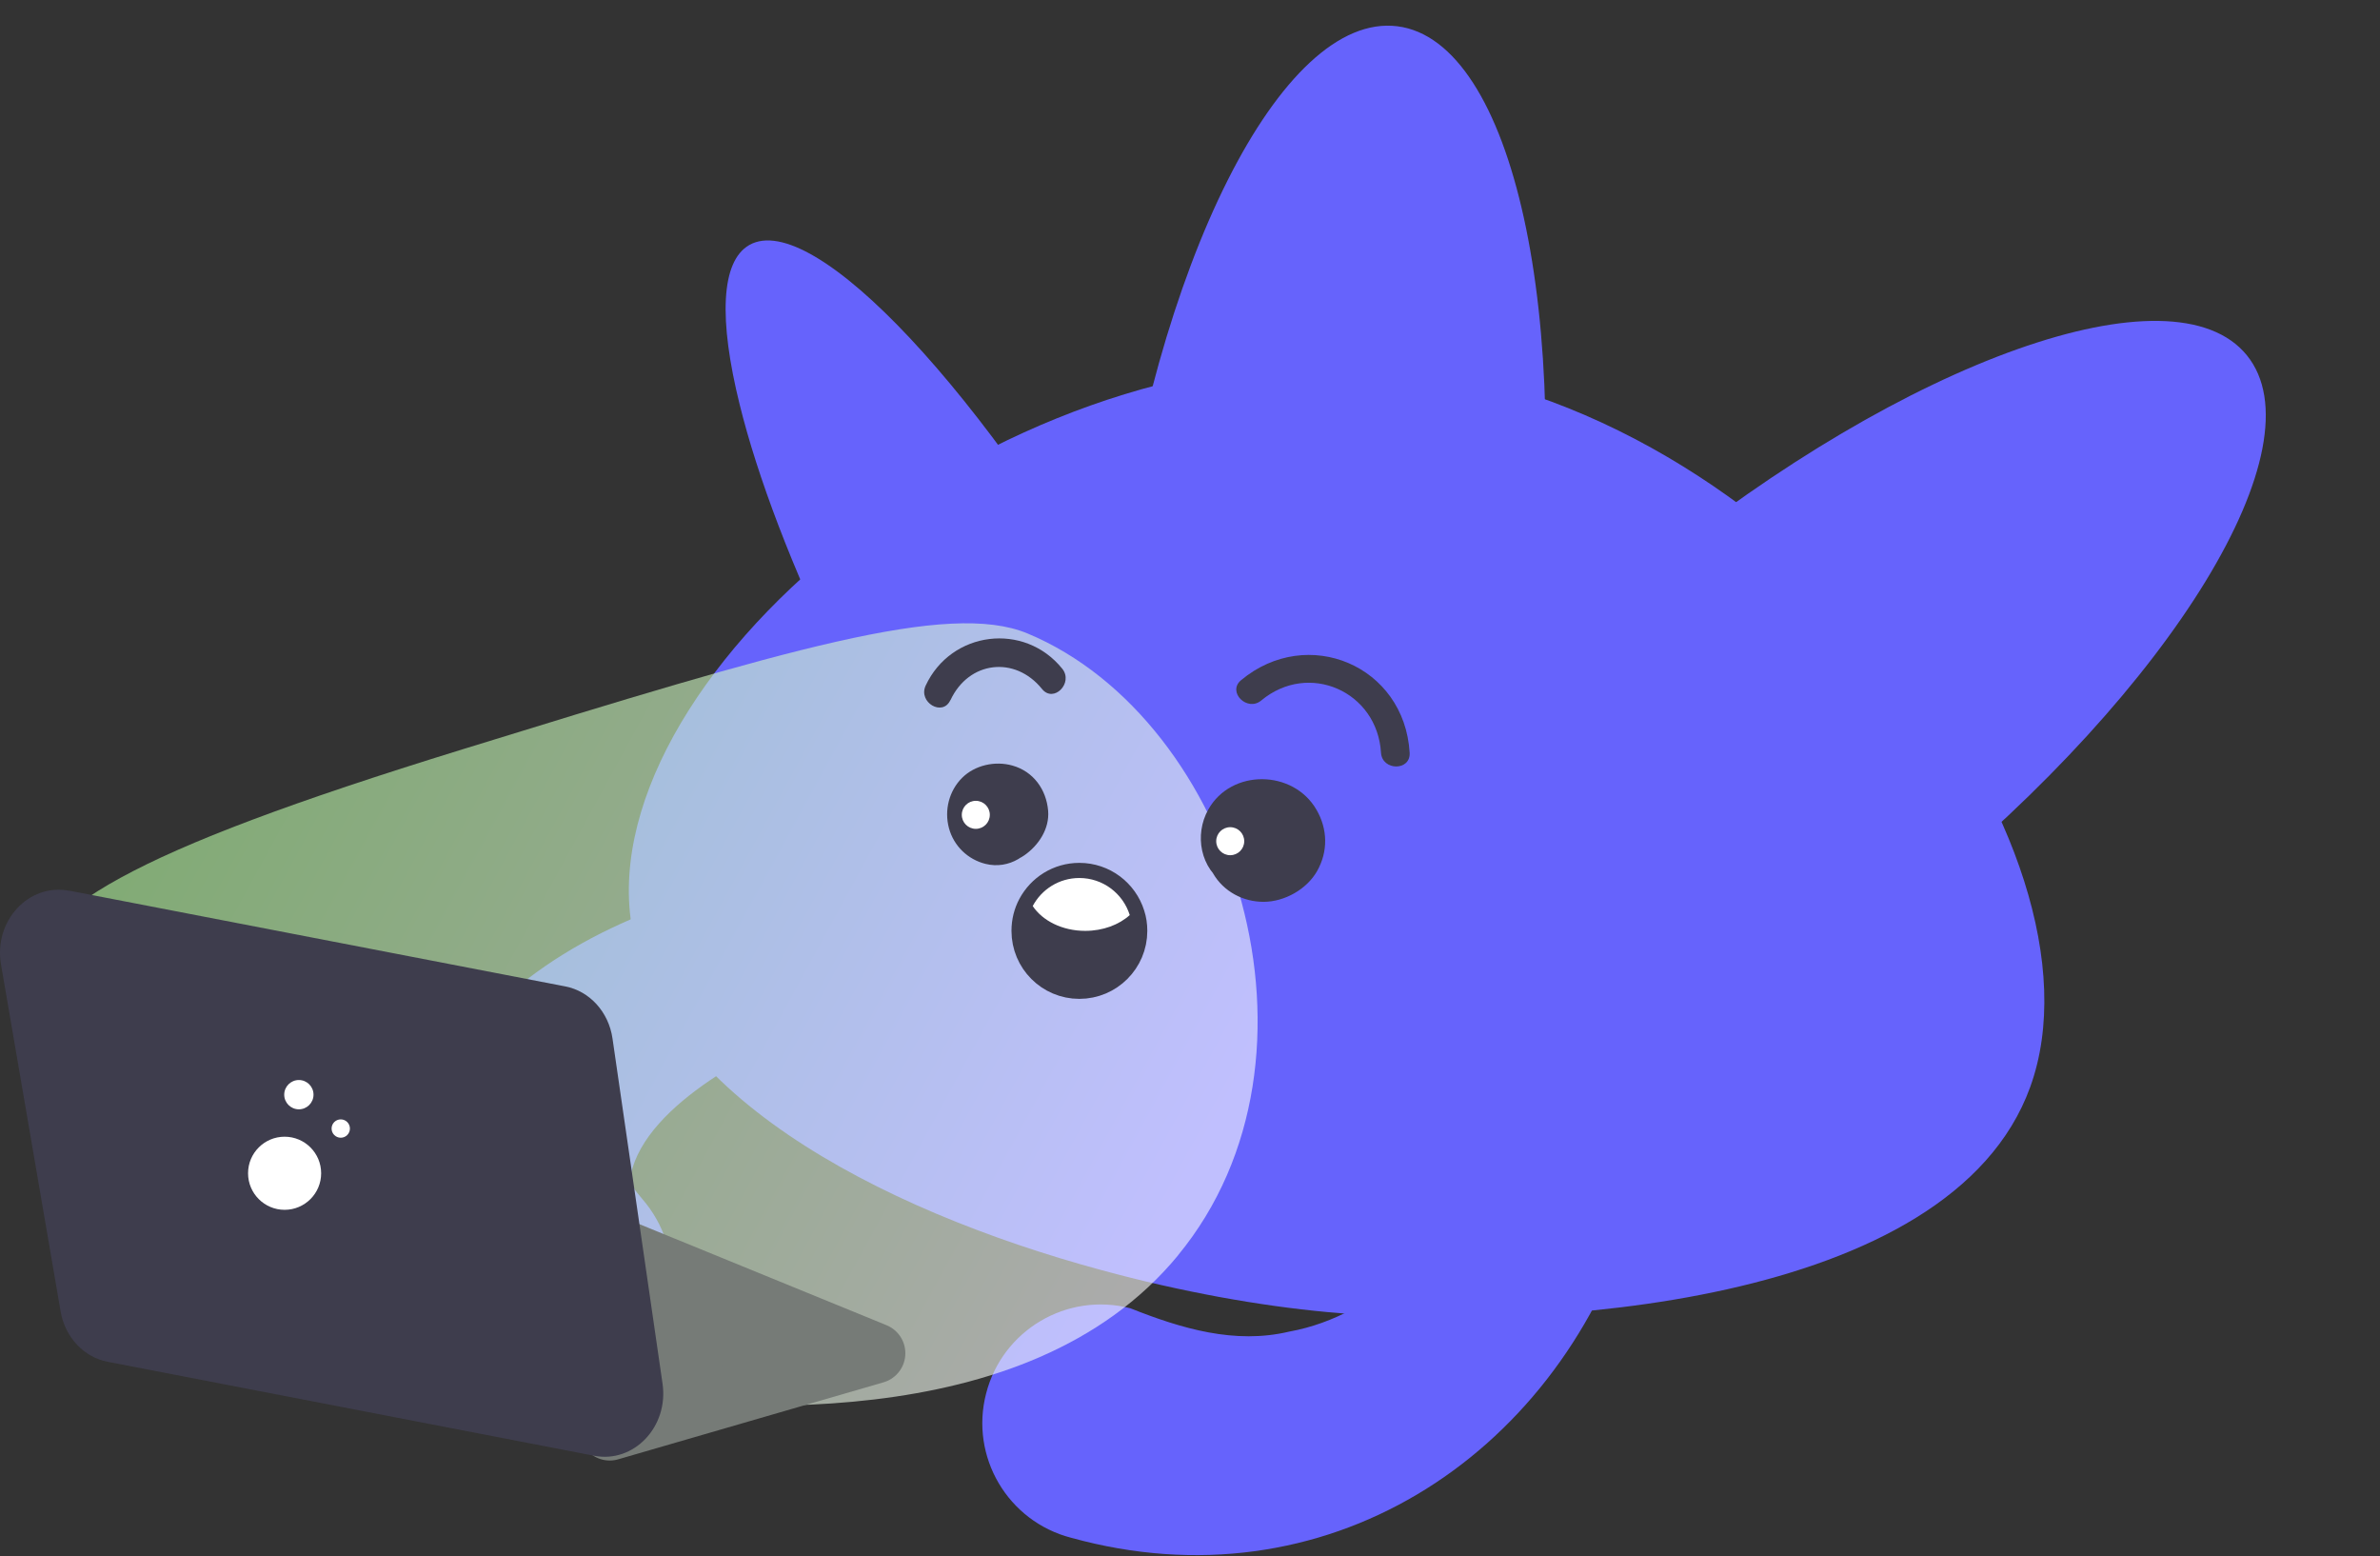 <?xml version="1.0" encoding="UTF-8"?> <svg xmlns="http://www.w3.org/2000/svg" width="647" height="423" viewBox="0 0 647 423" fill="none"><rect x="0" y="0" width="647" height="423" fill="#333333" stroke="none"/> <path d="M443.581 330.908C422.396 396.645 359.808 436.905 291.232 417.935C273.993 413.504 263.608 395.918 268.073 378.714C272.504 361.474 290.09 351.089 307.294 355.555C321.141 361.059 335.715 365.421 350.496 361.89C374.693 357.528 394.425 336.585 405.329 315.053C417.411 292.621 450.954 306.676 443.581 330.942V330.908Z" fill="#6663FC"></path> <path d="M224.559 277.182C206.87 284.486 175.818 299.648 171.491 319.138C171.422 322.53 172.564 323.292 174.607 325.854C186.515 339.562 185.061 360.332 171.353 372.24C154.979 387.022 127.493 380.444 119.393 360.02L116.624 353.27C105.65 327.827 111.466 298.333 130.02 278.151C152.314 254.335 183.123 243.396 213.793 237.026C239.237 232.769 248.549 268.251 224.525 277.147L224.559 277.182Z" fill="#6663FC"></path> <path d="M551.897 295.46C530.227 355.209 417.445 361.855 360.881 356.593C342.465 354.897 321.106 351.089 299.505 345.204C238.614 328.727 175.784 295.944 171.215 247.792C167.926 212.933 195.343 171.877 236.987 141.622C277.385 112.267 331.145 93.055 383.105 99.562C488.895 112.786 575.298 230.865 551.897 295.46Z" fill="#6663FC"></path> <path d="M350.219 325.507C332.876 335.304 286.004 285.317 245.572 213.798C239.306 202.756 233.594 191.851 228.436 181.259C215.317 154.396 205.901 129.541 201.054 109.844C195.412 87.031 195.862 71.038 203.72 66.573C221.098 56.776 267.934 106.763 308.402 178.281C348.834 249.765 367.562 315.676 350.219 325.507V325.507Z" fill="#6663FC"></path> <path d="M416.729 174.856C427.838 86.17 411.331 11.081 379.86 7.138C348.388 3.196 313.87 71.894 302.761 160.579C291.651 249.265 308.158 324.354 339.63 328.297C371.101 332.239 405.62 263.541 416.729 174.856Z" fill="#6663FC"></path> <path d="M521.337 243.135C590.739 186.814 630.797 121.192 610.811 96.564C590.825 71.936 518.362 97.628 448.961 153.948C379.56 210.269 339.501 275.89 359.487 300.519C379.473 325.147 451.936 299.455 521.337 243.135Z" fill="#6663FC"></path> <path opacity="0.59" d="M320.241 341.189C278.909 391.315 195.447 382.937 157.265 378.852C133.691 376.325 46.283 367.013 14.92 308.511C9.312 298.022 0.519 283.829 4.95 267.386C10.454 247.031 33.267 232.18 125.694 203.656C213.517 176.551 257.827 163.224 279.324 172.155C335.611 195.625 364.655 287.256 320.241 341.155V341.189Z" fill="url(#paint0_linear_321_4610)"></path> <path d="M259.248 219.788C257.829 224.842 260.806 230.346 265.202 232.907C269.218 235.261 274.618 235.123 278.46 232.457C282.303 229.792 285.349 225.257 284.934 220.341C284.449 214.56 280.918 209.645 275.206 208.052C270.533 206.737 265.029 207.914 261.533 211.41C258.036 214.907 256.652 220.134 257.967 225.049C259.282 229.965 263.16 233.6 267.902 234.777C274.237 236.369 280.433 232.492 282.476 226.503C283.48 223.561 282.337 220.03 280.191 217.918C277.768 215.495 274.826 215.149 271.606 215.634C271.26 215.703 270.914 215.772 270.568 215.876L273.025 215.53C272.679 215.564 272.333 215.599 271.987 215.53L274.548 215.876C273.856 215.772 273.129 215.668 272.472 215.426L274.825 216.43C274.618 216.326 274.41 216.222 274.202 216.084L276.21 217.641C275.933 217.399 275.691 217.191 275.449 216.914L277.006 218.922C276.799 218.611 276.626 218.334 276.452 218.022L277.456 220.411C277.283 219.961 277.145 219.511 277.076 219.061L277.422 221.726C277.422 221.345 277.422 221.034 277.422 220.688L277.076 223.353C277.11 223.111 277.179 222.903 277.249 222.661L276.245 225.049C276.383 224.703 276.556 224.426 276.764 224.149L275.206 226.192C275.345 226.019 275.518 225.846 275.726 225.707L273.683 227.265C273.995 227.057 274.272 226.884 274.583 226.746L272.16 227.75C272.506 227.611 272.818 227.542 273.198 227.473L270.498 227.819C270.879 227.819 271.191 227.784 271.571 227.819L268.871 227.473C269.218 227.542 269.564 227.611 269.91 227.715L267.487 226.676C267.833 226.815 268.11 226.988 268.387 227.196L266.344 225.603C266.517 225.742 266.691 225.915 266.829 226.123L265.237 224.045C265.237 224.045 265.479 224.392 265.583 224.599L264.544 222.176C264.683 222.488 264.752 222.765 264.821 223.076L264.44 220.376C264.475 220.895 264.475 221.449 264.44 221.968L264.787 219.268C264.717 219.615 264.648 219.891 264.544 220.203L265.548 217.814C265.375 218.23 265.167 218.576 264.89 218.957L266.448 216.949C266.24 217.191 266.033 217.399 265.756 217.607L267.729 216.084C267.452 216.257 267.21 216.395 266.898 216.534L269.218 215.564C269.01 215.634 268.802 215.703 268.594 215.703L271.156 215.357C270.948 215.357 270.741 215.391 270.498 215.357L273.025 215.703C272.714 215.668 272.437 215.599 272.125 215.495L274.375 216.43C274.099 216.291 273.856 216.153 273.579 215.98L275.449 217.434C275.206 217.226 274.999 217.018 274.791 216.776L276.245 218.645C275.552 217.711 274.999 216.568 274.099 215.807C271.537 213.764 268.733 212.587 265.41 213.522C262.398 214.353 260.009 216.741 259.179 219.753L259.248 219.788Z" fill="#3E3D4D"></path> <path d="M332.807 221.138C328.065 224.98 326.749 232.18 329.795 237.408C332.634 242.289 337.965 245.127 343.573 245.093C349.181 245.058 355.204 241.735 358.043 236.75C361.055 231.454 360.951 225.361 357.904 220.099C351.604 209.126 334.711 208.883 328.48 219.995C324.603 226.884 326.299 236.161 333.292 240.385C338.83 243.743 347.346 243.119 351.708 237.962C354.339 234.846 356.347 230.45 354.789 226.296L354.685 226.053C353.647 223.249 352.054 220.515 349.285 219.026C346.515 217.538 343.4 217.053 340.25 217.849C338.38 218.299 335.923 219.545 334.711 220.999C333.638 222.245 337.584 219.303 335.957 220.03L338.83 218.818C338.588 218.922 338.311 218.991 338.034 218.991L341.219 218.576C340.942 218.576 340.665 218.576 340.423 218.576L343.608 218.991C343.331 218.957 343.088 218.888 342.846 218.784L345.685 219.995C346.931 220.826 347.969 221.83 348.8 223.076L350.012 225.915C349.873 225.603 349.804 225.292 349.769 224.98L350.185 228.13C350.15 227.819 350.185 227.473 350.185 227.161L349.769 230.311C350.046 229.169 349.839 229.619 349.077 231.73C347.658 233.357 347.381 233.773 348.177 232.907C347.208 233.911 346.031 234.604 344.646 234.95C344.958 234.846 345.235 234.777 345.546 234.742L342.431 235.158C342.915 235.123 343.331 235.158 343.815 235.158L340.7 234.742C342.188 235.019 341.565 235.469 339.696 234.119C340.7 234.881 340.942 235.296 338.9 233.323C340.181 234.569 337.515 230.692 338.277 232.388L337.48 230.45C337.584 230.727 337.653 231.038 337.688 231.35L337.273 228.303C337.307 228.615 337.307 228.926 337.273 229.238L337.688 226.192C337.515 227.473 336.892 227.646 338.311 225.223C337.411 226.746 340.284 223.18 338.934 224.357L340.492 223.18C340.215 223.353 339.973 223.526 339.661 223.63C339.627 223.249 342.881 222.626 340.561 223.007L343.538 222.592C343.054 222.626 342.638 222.626 342.154 222.592L345.131 223.007C344.058 222.765 344.508 223.007 346.481 223.699C345.512 223.111 345.892 223.422 347.658 224.669C348.869 226.399 349.216 226.815 348.627 225.88C348.073 225.015 347.45 224.219 346.758 223.492C346.1 222.765 345.304 222.142 344.404 221.657C346.065 223.042 346.515 223.353 345.788 222.661C346.931 224.219 347.242 224.599 346.689 223.803C346.273 223.042 346.446 223.422 347.173 224.98C346.1 222.072 344.231 219.788 341.15 218.957C338.069 218.126 335.23 219.165 332.738 221.172L332.807 221.138Z" fill="#3E3D4D"></path> <path d="M258.381 190.294C263.331 179.632 275.932 178.143 283.271 187.248C286.421 191.159 291.89 185.621 288.775 181.743C278.459 168.97 258.554 171.462 251.631 186.347C249.554 190.882 256.235 194.829 258.346 190.294H258.381Z" fill="#3E3D4D"></path> <path d="M342.882 190.363C355.794 179.632 374.418 187.94 375.422 204.556C375.734 209.541 383.523 209.575 383.211 204.556C381.792 180.912 355.483 169.8 337.378 184.859C333.536 188.078 339.074 193.548 342.882 190.363V190.363Z" fill="#3E3D4D"></path> <path d="M307.78 252.985C307.78 260.913 301.342 267.351 293.414 267.351C285.487 267.351 279.083 260.913 279.083 252.985C279.083 250.528 279.671 248.243 280.745 246.235C283.168 241.7 287.91 238.619 293.414 238.619C299.853 238.619 305.288 242.843 307.123 248.693C307.573 250.043 307.78 251.497 307.78 252.985V252.985Z" fill="#3E3D4D" stroke="#3E3D4D" stroke-width="8.229" stroke-miterlimit="10" stroke-linecap="round"></path> <path d="M165.747 388.705L237.889 367.774L143.143 329.038" fill="#767B77"></path> <path d="M165.747 388.705L237.889 367.774L143.143 329.038" stroke="#767B77" stroke-width="16.458" stroke-linecap="round" stroke-linejoin="round"></path> <path d="M18.763 242.046L153.665 268.078C160.311 269.359 165.469 275.036 166.508 282.236L180.112 376.048C181.808 387.714 172.323 397.718 161.557 395.641L29.252 370.094C22.778 368.848 17.689 363.413 16.478 356.42L0.277 262.124C-1.765 250.319 7.789 239.969 18.763 242.081V242.046Z" fill="#3E3D4D"></path> <path d="M77.37 328.796C82.857 328.796 87.305 324.348 87.305 318.861C87.305 313.374 82.857 308.926 77.37 308.926C71.883 308.926 67.435 313.374 67.435 318.861C67.435 324.348 71.883 328.796 77.37 328.796Z" fill="white"></path> <path d="M81.247 301.483C83.445 301.483 85.228 299.701 85.228 297.502C85.228 295.303 83.445 293.521 81.247 293.521C79.048 293.521 77.266 295.303 77.266 297.502C77.266 299.701 79.048 301.483 81.247 301.483Z" fill="white"></path> <path d="M92.635 309.202C94.011 309.202 95.127 308.086 95.127 306.71C95.127 305.333 94.011 304.218 92.635 304.218C91.258 304.218 90.143 305.333 90.143 306.71C90.143 308.086 91.258 309.202 92.635 309.202Z" fill="white"></path> <path d="M265.272 225.257C267.375 225.257 269.08 223.552 269.08 221.449C269.08 219.346 267.375 217.641 265.272 217.641C263.169 217.641 261.464 219.346 261.464 221.449C261.464 223.552 263.169 225.257 265.272 225.257Z" fill="white"></path> <path d="M334.435 232.422C336.538 232.422 338.243 230.718 338.243 228.615C338.243 226.512 336.538 224.807 334.435 224.807C332.332 224.807 330.627 226.512 330.627 228.615C330.627 230.718 332.332 232.422 334.435 232.422Z" fill="white"></path> <path d="M307.122 248.693C304.214 251.324 299.853 252.985 295.006 252.985C288.775 252.985 283.375 250.216 280.744 246.235C283.167 241.7 287.91 238.619 293.414 238.619C299.853 238.619 305.288 242.843 307.122 248.693V248.693Z" fill="white"></path> <defs> <linearGradient id="paint0_linear_321_4610" x1="30.811" y1="208.001" x2="306.152" y2="358.173" gradientUnits="userSpaceOnUse"> <stop stop-color="#B5FF9F"></stop> <stop offset="1" stop-color="white"></stop> </linearGradient> </defs> </svg> 